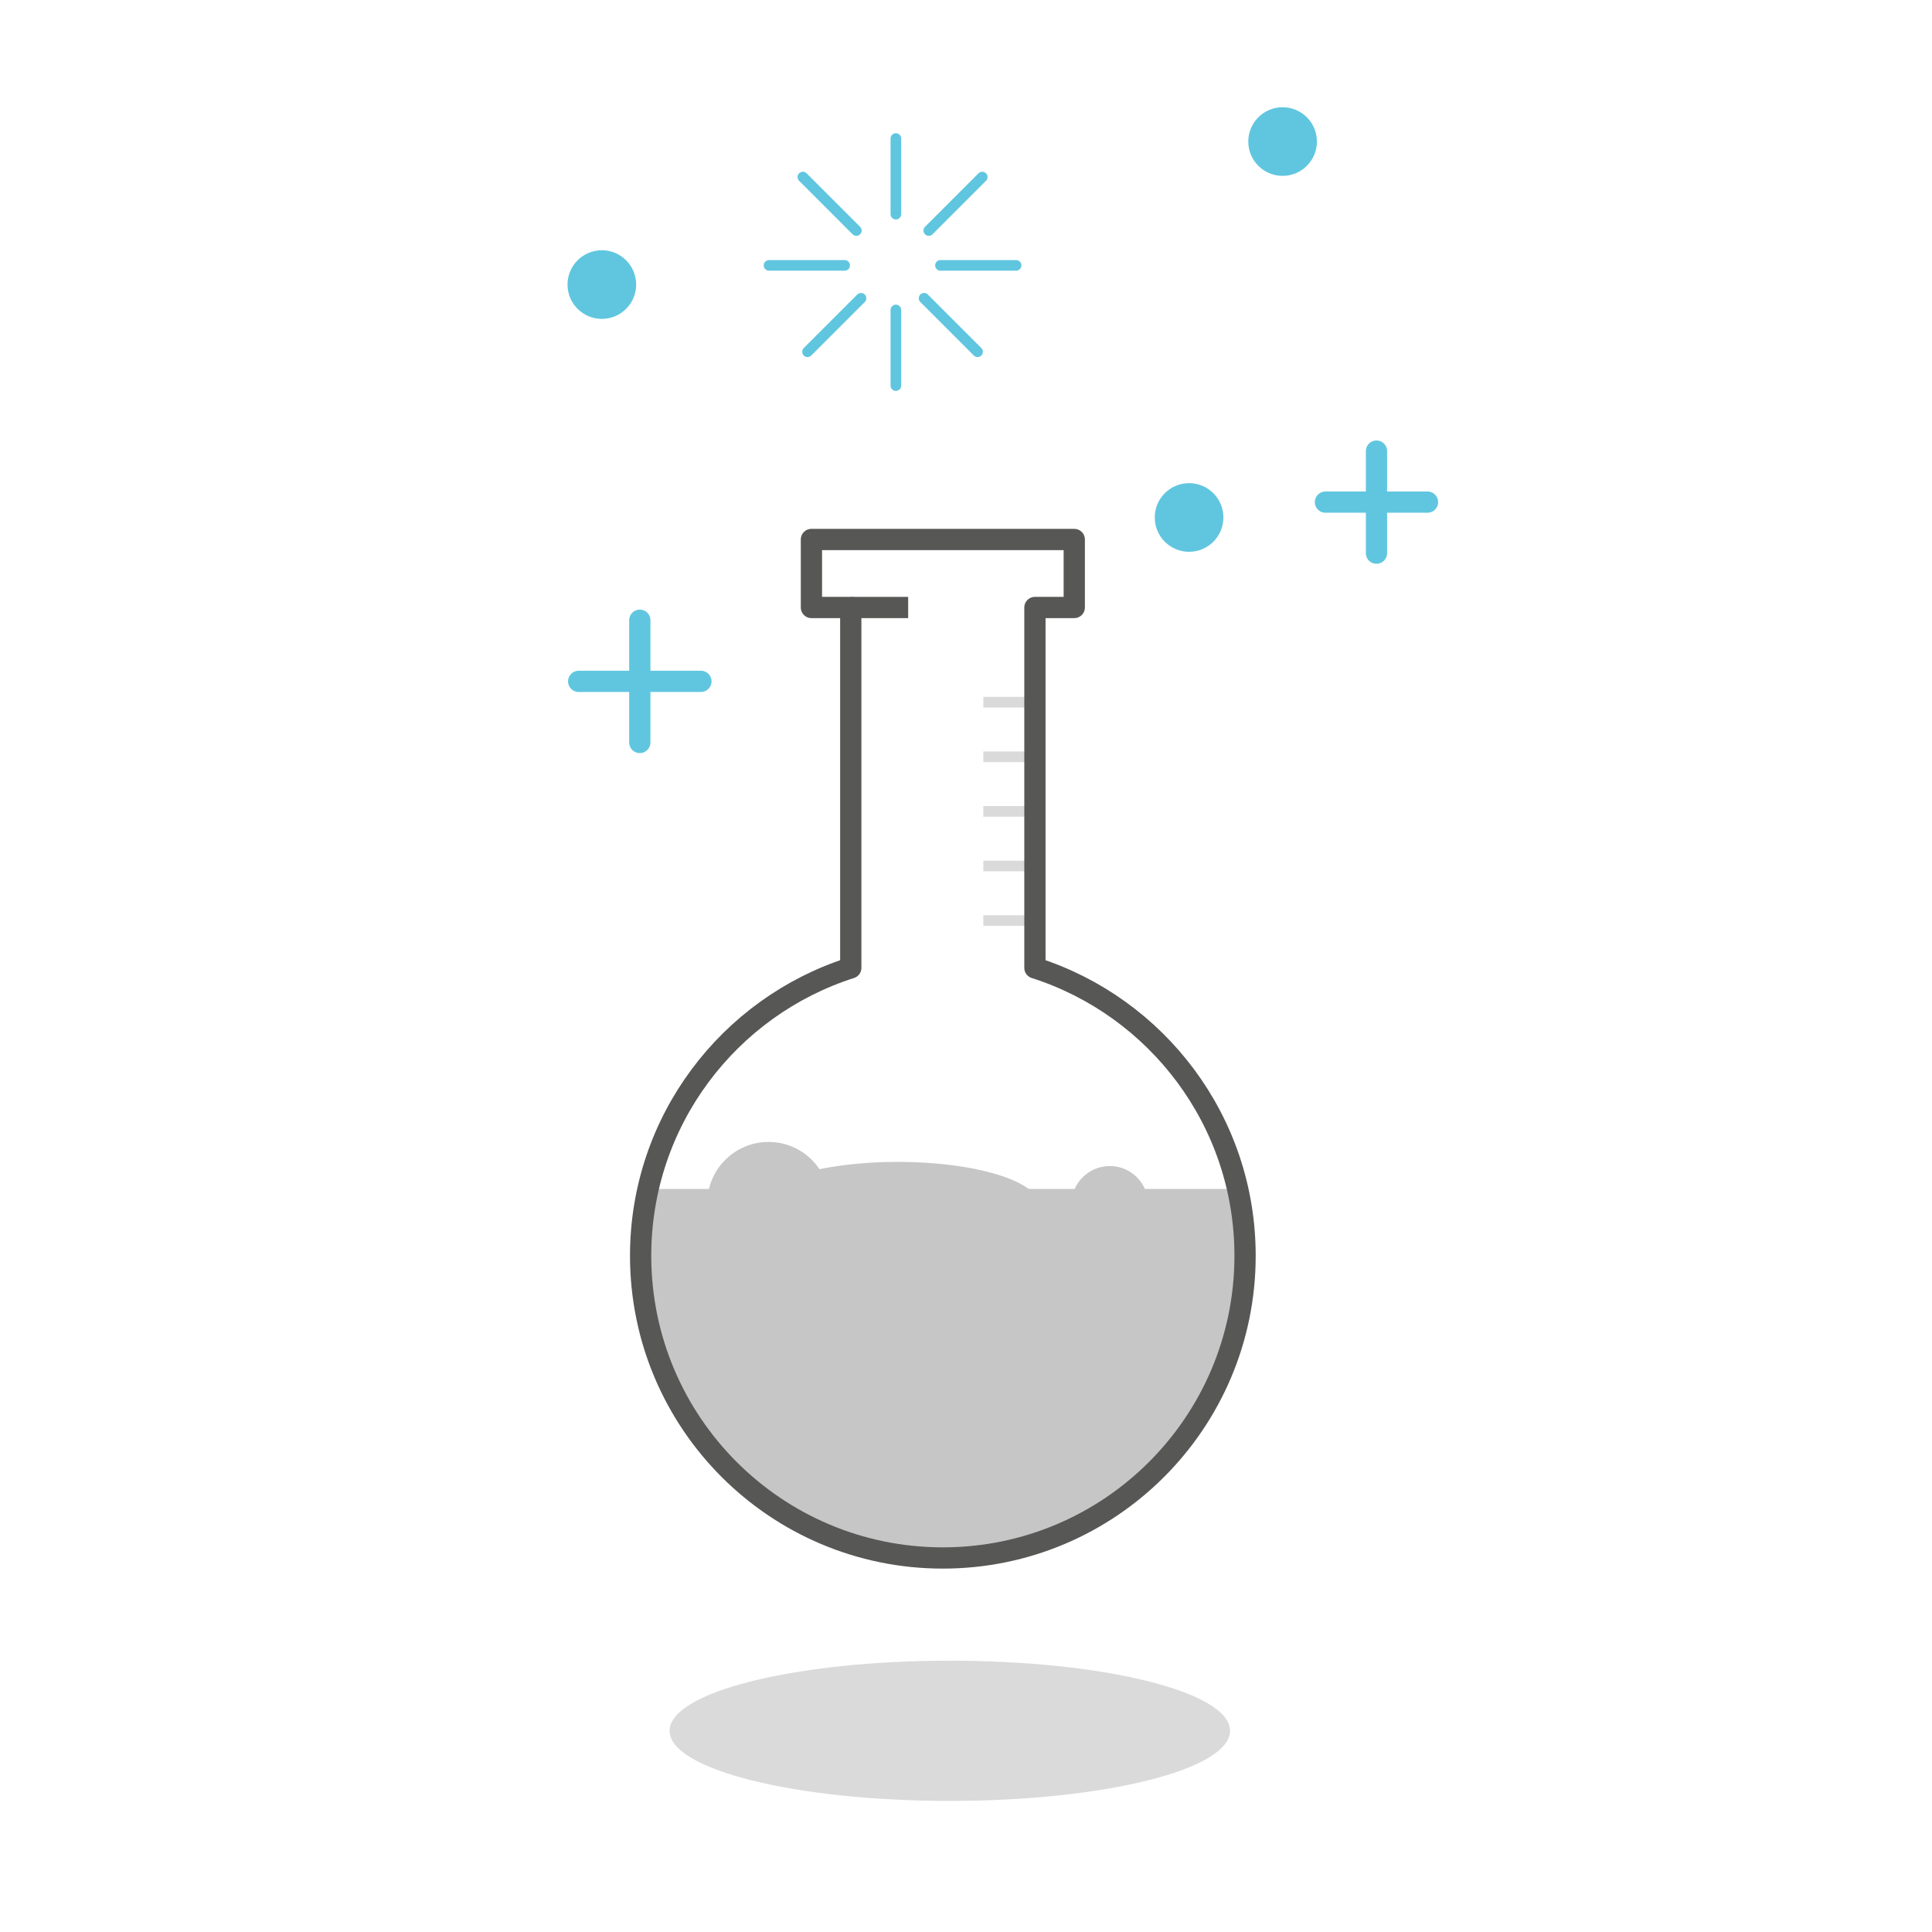 <?xml version="1.0" encoding="UTF-8"?>
<svg width="160px" height="160px" viewBox="0 0 160 160" version="1.1" xmlns="http://www.w3.org/2000/svg" xmlns:xlink="http://www.w3.org/1999/xlink">
    <!-- Generator: Sketch 56 (81588) - https://sketch.com -->
    <title>branchen/chemie-final</title>
    <desc>Created with Sketch.</desc>
    <g id="branchen/chemie-final" stroke="none" stroke-width="1" fill="none" fill-rule="evenodd">
        <g id="Group-51" transform="translate(47, 8)">
            <g id="Group" transform="translate(6.054, 36.334)">
                <path d="M32.245,13.819 L28.821,13.819" id="Stroke-1" stroke="#DADADA" stroke-width="0.88" stroke-linecap="square" stroke-linejoin="round"></path>
                <path d="M32.245,18.34 L28.821,18.34" id="Stroke-2" stroke="#DADADA" stroke-width="0.88" stroke-linecap="square" stroke-linejoin="round"></path>
                <path d="M32.245,22.861 L28.821,22.861" id="Stroke-3" stroke="#DADADA" stroke-width="0.88" stroke-linecap="square" stroke-linejoin="round"></path>
                <path d="M32.245,27.383 L28.821,27.383" id="Stroke-4" stroke="#DADADA" stroke-width="0.88" stroke-linecap="square" stroke-linejoin="round"></path>
                <path d="M32.245,31.904 L28.821,31.904" id="Stroke-5" stroke="#DADADA" stroke-width="0.88" stroke-linecap="square" stroke-linejoin="round"></path>
                <path d="M0.857,54.134 C0.488,55.837 0.287,57.602 0.287,59.415 C0.287,73.08 11.364,84.157 25.028,84.157 C38.693,84.157 49.77,73.08 49.77,59.415 C49.77,57.602 49.57,55.837 49.199,54.134 L0.857,54.134 Z" id="Fill-6" fill="#C6C6C6"></path>
                <path d="M32.654,35.821 L32.654,5.976 L35.912,5.976 L35.912,0.344 L14.145,0.344 L14.145,5.976 L17.403,5.976 L17.403,35.821 C7.31,39.047 -1.52766688e-13,48.499 -1.52766688e-13,59.663 C-1.52766688e-13,73.486 11.205,84.691 25.028,84.691 C38.851,84.691 50.057,73.486 50.057,59.663 C50.057,48.499 42.747,39.047 32.654,35.821 Z" id="Stroke-8" stroke="#575756" stroke-width="1.76" stroke-linecap="round" stroke-linejoin="round"></path>
                <path d="M15.665,55.307 C15.665,58.108 13.394,60.379 10.593,60.379 C7.792,60.379 5.522,58.108 5.522,55.307 C5.522,52.506 7.792,50.236 10.593,50.236 C13.394,50.236 15.665,52.506 15.665,55.307" id="Fill-42" fill="#C6C6C6"></path>
                <path d="M33.015,55.513 C33.015,57.516 27.769,59.14 21.296,59.14 C14.824,59.14 9.576,57.516 9.576,55.513 C9.576,53.51 14.824,51.887 21.296,51.887 C27.769,51.887 33.015,53.51 33.015,55.513" id="Fill-44" fill="#C6C6C6"></path>
                <path d="M42.034,55.411 C42.034,57.167 40.61,58.591 38.854,58.591 C37.099,58.591 35.676,57.167 35.676,55.411 C35.676,53.656 37.099,52.233 38.854,52.233 C40.61,52.233 42.034,53.656 42.034,55.411" id="Fill-46" fill="#C6C6C6"></path>
                <path d="M17.403,5.977 L22.157,5.977" id="Stroke-10" stroke="#575756" stroke-width="1.76"></path>
            </g>
            <g id="Group-50" transform="translate(0, 0.344)">
                <path d="M27.192,3.129 L27.192,9.392" id="Stroke-12" stroke="#60C6DF" stroke-width="0.88" stroke-linecap="round"></path>
                <path d="M37.148,13.634 L30.885,13.634" id="Stroke-14" stroke="#60C6DF" stroke-width="0.88" stroke-linecap="round"></path>
                <path d="M27.192,23.59 L27.192,17.326" id="Stroke-16" stroke="#60C6DF" stroke-width="0.88" stroke-linecap="round"></path>
                <path d="M16.687,13.634 L22.951,13.634" id="Stroke-18" stroke="#60C6DF" stroke-width="0.88" stroke-linecap="round"></path>
                <path d="M34.346,6.319 L29.917,10.748" id="Stroke-20" stroke="#60C6DF" stroke-width="0.88" stroke-linecap="round"></path>
                <path d="M33.958,20.787 L29.529,16.358" id="Stroke-22" stroke="#60C6DF" stroke-width="0.88" stroke-linecap="round"></path>
                <path d="M19.877,20.787 L24.306,16.358" id="Stroke-24" stroke="#60C6DF" stroke-width="0.88" stroke-linecap="round"></path>
                <path d="M19.49,6.319 L23.919,10.748" id="Stroke-26" stroke="#60C6DF" stroke-width="0.88" stroke-linecap="round"></path>
                <path d="M0.924,48.083 L11.047,48.083" id="Stroke-28" stroke="#60C6DF" stroke-width="1.76" stroke-linecap="round"></path>
                <path d="M5.986,43.022 L5.986,53.144" id="Stroke-30" stroke="#60C6DF" stroke-width="1.76" stroke-linecap="round"></path>
                <path d="M62.769,33.239 L71.219,33.239" id="Stroke-32" stroke="#60C6DF" stroke-width="1.76" stroke-linecap="round"></path>
                <path d="M66.994,29.014 L66.994,37.465" id="Stroke-34" stroke="#60C6DF" stroke-width="1.76" stroke-linecap="round"></path>
                <path d="M5.685,15.223 C5.685,16.792 4.413,18.065 2.843,18.065 C1.273,18.065 0,16.792 0,15.223 C0,13.653 1.273,12.38 2.843,12.38 C4.413,12.38 5.685,13.653 5.685,15.223" id="Fill-36" fill="#60C6DF"></path>
                <path d="M62.062,3.379 C62.062,4.949 60.789,6.221 59.22,6.221 C57.65,6.221 56.377,4.949 56.377,3.379 C56.377,1.809 57.65,0.536 59.22,0.536 C60.789,0.536 62.062,1.809 62.062,3.379" id="Fill-38" fill="#60C6DF"></path>
                <path d="M54.317,34.51 C54.317,36.08 53.044,37.353 51.474,37.353 C49.904,37.353 48.632,36.08 48.632,34.51 C48.632,32.94 49.904,31.668 51.474,31.668 C53.044,31.668 54.317,32.94 54.317,34.51" id="Fill-40" fill="#60C6DF"></path>
                <path d="M54.867,134.993 C54.867,138.2 44.477,140.8 31.66,140.8 C18.843,140.8 8.452,138.2 8.452,134.993 C8.452,131.785 18.843,129.186 31.66,129.186 C44.477,129.186 54.867,131.785 54.867,134.993" id="Fill-48" fill="#DADADA"></path>
            </g>
        </g>
    </g>
</svg>